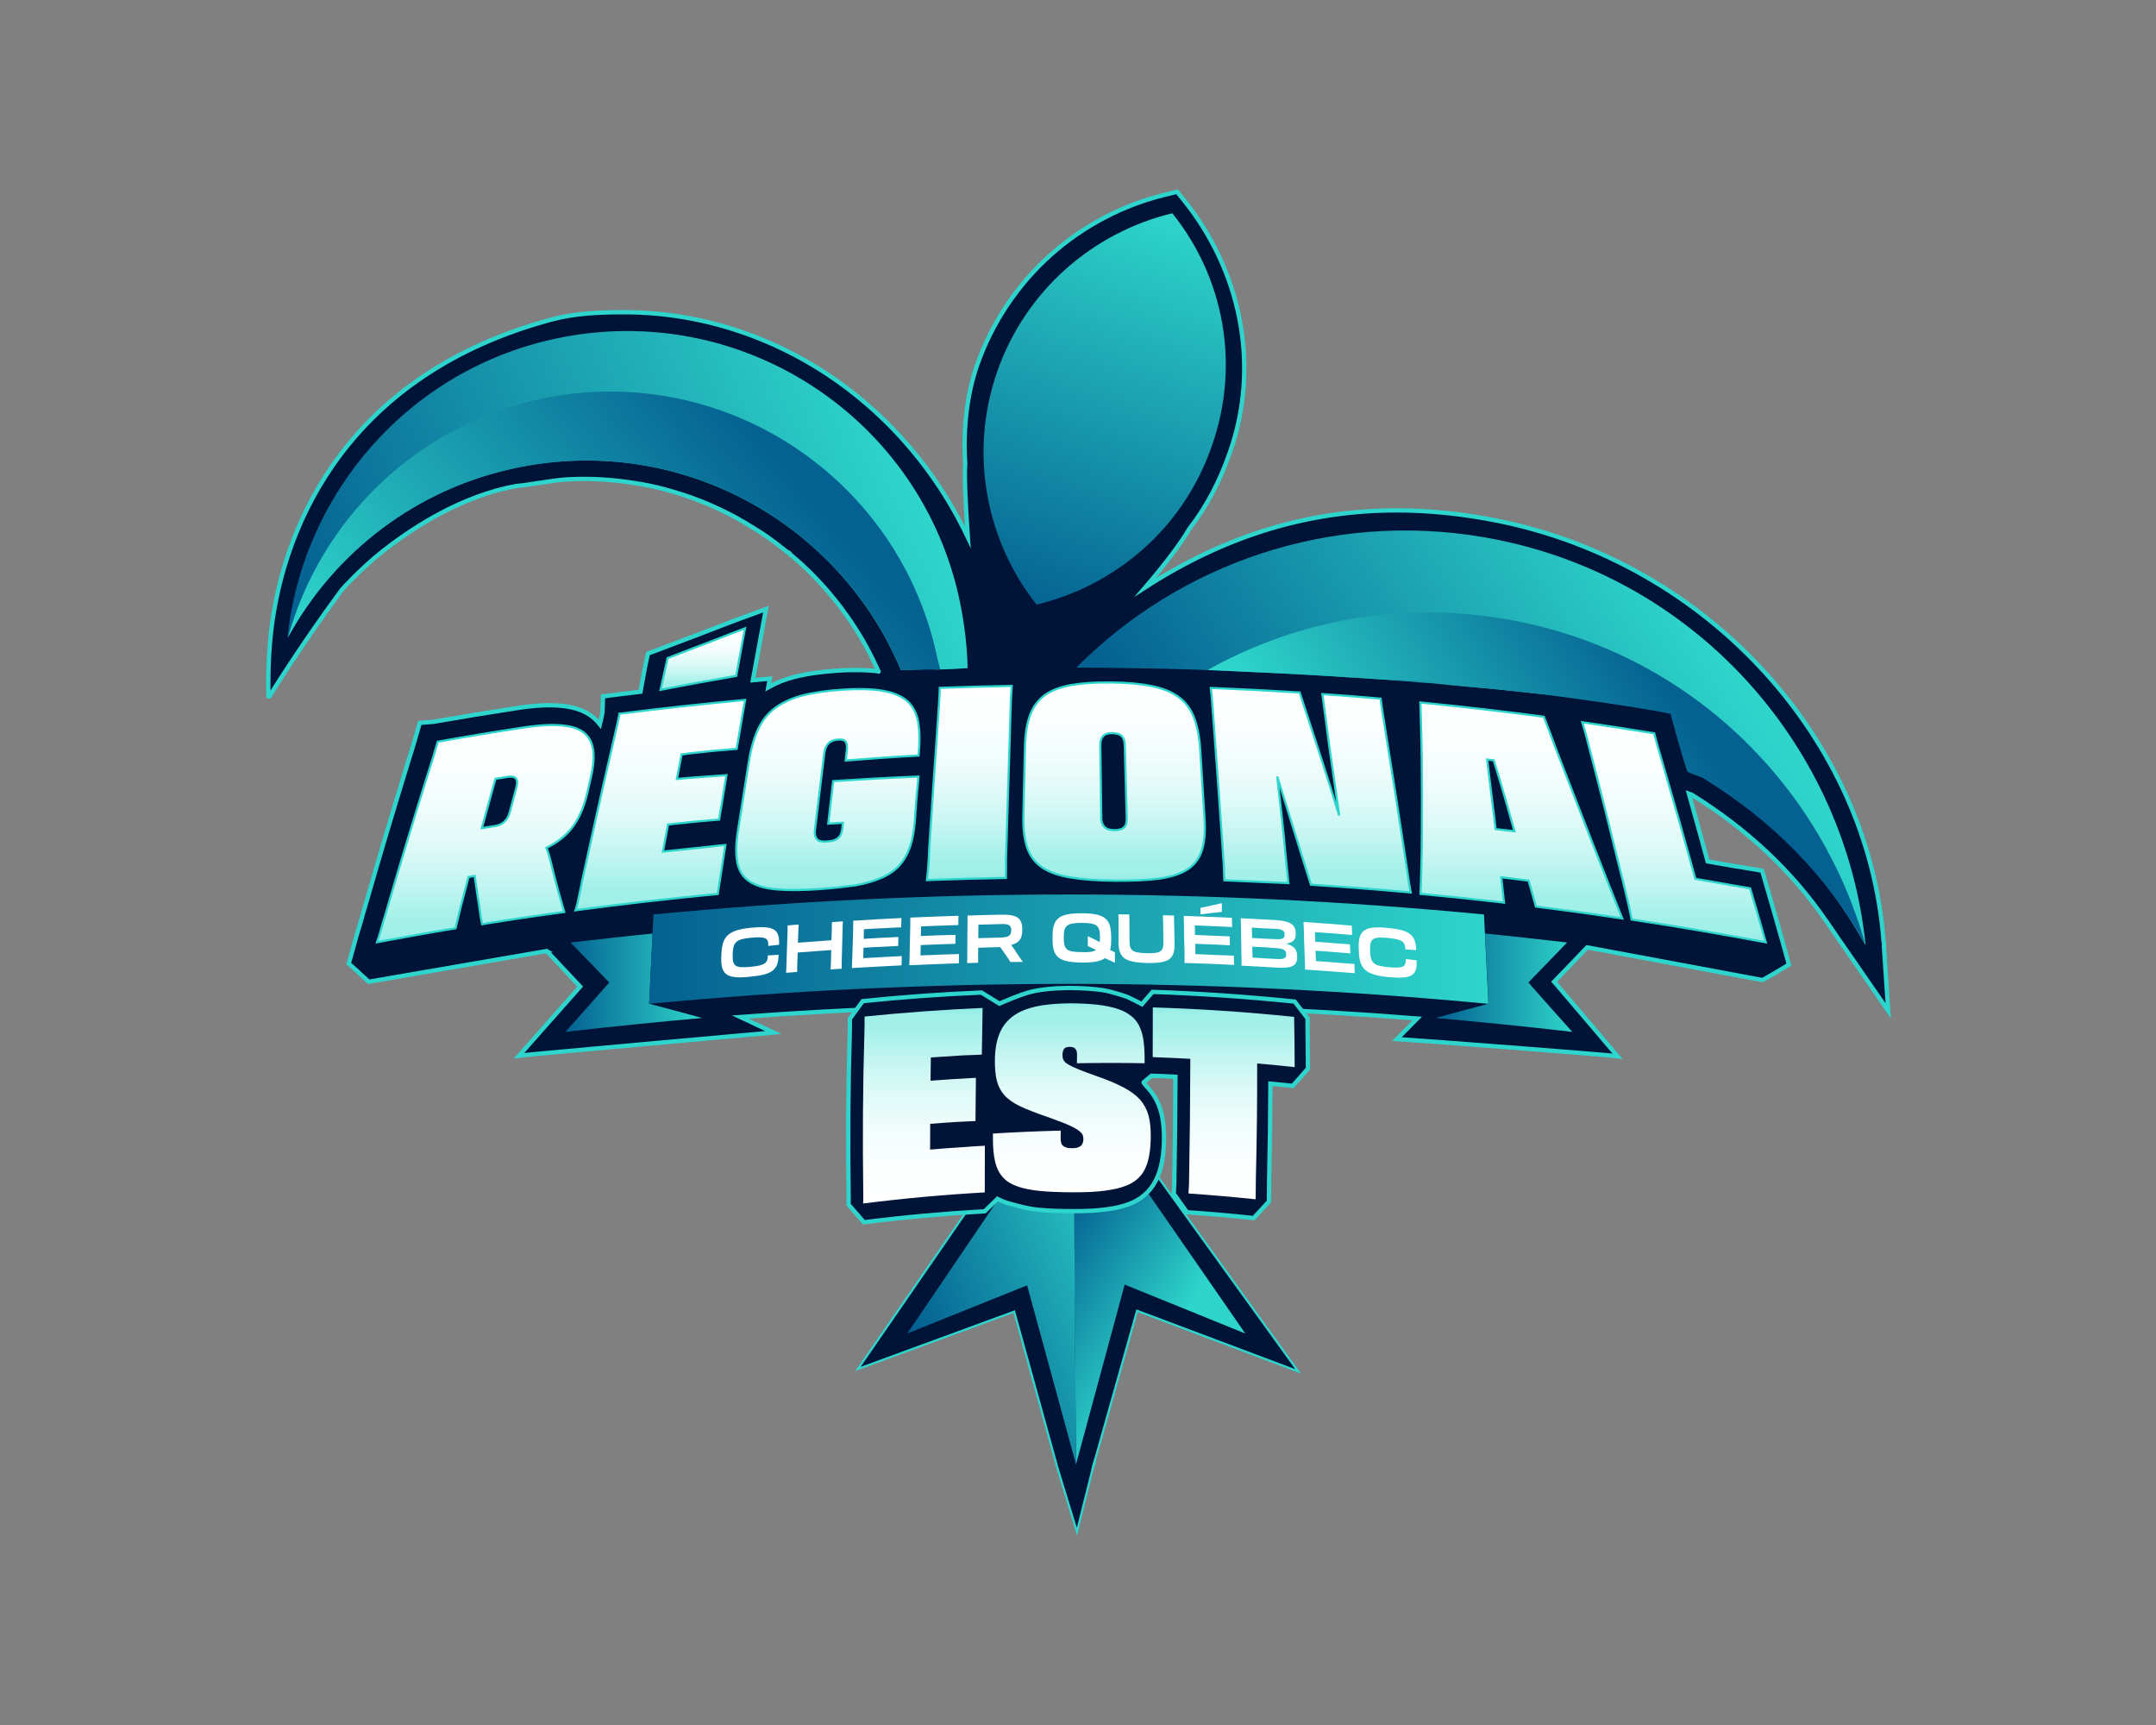 <?xml version="1.0" encoding="utf-8"?>
<!-- Generator: Adobe Illustrator 28.2.0, SVG Export Plug-In . SVG Version: 6.00 Build 0)  -->
<svg version="1.1" id="Layer_1" xmlns="http://www.w3.org/2000/svg" xmlns:xlink="http://www.w3.org/1999/xlink" x="0px" y="0px"
	 viewBox="0 0 2000 1600" style="enable-background:new 0 0 2000 1600;" xml:space="preserve">
<rect x="0" y="0" width="2000" height="1600" fill="#808080" stroke="none"/>
<style type="text/css">
	.st0{fill:#001438;stroke:#2ED5CD;stroke-width:2;stroke-miterlimit:10;}
	.st1{fill:#001438;stroke:#2ED5CD;stroke-width:4;stroke-miterlimit:10;}
	.st2{fill:url(#SVGID_1_);}
	.st3{fill:url(#SVGID_00000178885886914690241840000007676776020207450778_);}
	.st4{fill:url(#SVGID_00000037689414203321496110000005520846579240829093_);}
	.st5{fill:url(#SVGID_00000094617903758451328390000016296462238643803066_);}
	.st6{fill:url(#SVGID_00000115503985243348470030000013884008463873623441_);}
	.st7{fill:url(#SVGID_00000023250517270693702300000006675570939739218315_);}
	.st8{fill:url(#SVGID_00000161611257507614009140000006235518810391094963_);}
	.st9{fill:url(#SVGID_00000072994289555921839730000011647079447524870796_);}
	.st10{fill:url(#SVGID_00000124162987288501722450000008960621781231098534_);}
	.st11{fill:url(#SVGID_00000107577582352930070970000002582658458071868561_);}
	.st12{fill:#FFFFFF;}
	.st13{fill:url(#SVGID_00000049908609080514563860000015240398514147380135_);stroke:#2ED5CD;stroke-width:2;stroke-miterlimit:10;}
	.st14{fill:url(#SVGID_00000025426980338548546090000012744422490837701797_);stroke:#2ED5CD;stroke-width:2;stroke-miterlimit:10;}
	.st15{fill:url(#SVGID_00000129205666731315253740000001492608379501459113_);stroke:#2ED5CD;stroke-width:2;stroke-miterlimit:10;}
	.st16{fill:url(#SVGID_00000079473389819335869750000016914416525069917353_);stroke:#2ED5CD;stroke-width:2;stroke-miterlimit:10;}
	.st17{fill:url(#SVGID_00000033369264345504493110000001263502737055987358_);stroke:#2ED5CD;stroke-width:2;stroke-miterlimit:10;}
	.st18{fill:url(#SVGID_00000088132272659158202680000016916263754163942318_);stroke:#2ED5CD;stroke-width:2;stroke-miterlimit:10;}
	.st19{fill:url(#SVGID_00000168098156692456442100000015125615136071241636_);stroke:#2ED5CD;stroke-width:2;stroke-miterlimit:10;}
	.st20{fill:url(#SVGID_00000150797712539475521140000012214059457603321508_);stroke:#2ED5CD;stroke-width:2;stroke-miterlimit:10;}
	.st21{fill:url(#SVGID_00000054952391536415288980000000522916828040082580_);stroke:#2ED5CD;stroke-width:2;stroke-miterlimit:10;}
	.st22{fill:url(#SVGID_00000094596592714634789740000018051249665793529995_);}
	.st23{fill:url(#SVGID_00000064340779706853556950000003583868767284156804_);}
	.st24{fill:url(#SVGID_00000176031548605627130230000009579886410974138511_);}
</style>
<g>
	<g>
		<g>
			<g>
				<g>
					<g>
						<g>
							<g>
								<g>
									<path class="st0" d="M687.2,482.2c-1.1-0.6-2.3-1.3-3.4-1.9c0,0-0.1,0-0.1-0.1c0,0,0.1,0,0.1,0.1c0.8,0.4,1.6,0.9,2.3,1.3
										c0.2,0.1,0.4,0.2,0.5,0.3C686.9,482,687,482.1,687.2,482.2z"/>
									<path class="st0" d="M691.5,484.6c-0.9-0.5-1.7-1-2.6-1.5c0.7,0.4,1.4,0.8,2.1,1.2C691.2,484.5,691.3,484.5,691.5,484.6z"
										/>
									<path class="st0" d="M803.3,598.6c-26-46.9-64.1-85.5-109.3-112.5c0.6,0.3,1.2,0.7,1.8,1.1c1.2,0.7,2.3,1.4,3.5,2.1
										c0.7,0.4,1.5,0.9,2.2,1.4c1,0.6,1.9,1.2,2.9,1.8c0.7,0.4,1.4,0.9,2.1,1.3c0.5,0.4,1.1,0.7,1.6,1.1c0.5,0.4,1.1,0.7,1.6,1.1
										c1.1,0.7,2.2,1.5,3.2,2.2s2.1,1.5,3.2,2.3c0.7,0.5,1.5,1,2.2,1.6c0.8,0.6,1.7,1.2,2.5,1.9c0.8,0.6,1.6,1.2,2.3,1.8
										c1.1,0.8,2.2,1.7,3.3,2.6c0.1,0.1,0.3,0.2,0.4,0.3c1.1,0.8,2.1,1.7,3.2,2.5l0.1,0.1c1.1,0.9,2.3,1.9,3.4,2.8
										c0.1,0,0.1,0.1,0.2,0.1c1,0.9,2,1.7,3.1,2.6c0.1,0.1,0.2,0.1,0.2,0.2c0.7,0.6,1.3,1.1,2,1.7c0.7,0.6,1.5,1.3,2.2,1.9
										c0.7,0.6,1.3,1.2,2,1.8s1.3,1.2,1.9,1.8c0.7,0.6,1.3,1.2,1.9,1.8c0.6,0.6,1.3,1.2,1.9,1.8c0.6,0.6,1.2,1.1,1.8,1.7
										c1.1,1.1,2.2,2.1,3.2,3.2l0,0l0,0c0.9,0.9,1.8,1.8,2.7,2.8l0.2,0.2c1.3,1.4,2.7,2.8,4,4.2c0.9,0.9,1.7,1.8,2.5,2.8
										c1,1.1,2,2.3,3.1,3.4c1,1.2,2,2.3,3,3.5c0.8,0.9,1.5,1.8,2.2,2.7c0.5,0.6,1,1.2,1.4,1.7c0.7,0.9,1.5,1.8,2.2,2.7
										c0.3,0.4,0.6,0.7,0.9,1.1c0.3,0.4,0.6,0.7,0.9,1.1c1.5,2,3.1,4,4.6,6c0,0,0,0,0,0.1c0.1,0.1,0.2,0.3,0.3,0.4
										c0.5,0.6,1,1.3,1.4,2c0.7,1,1.4,1.9,2.1,2.8c0.4,0.6,0.8,1.1,1.2,1.7c1.9,2.6,3.7,5.3,5.4,8c0.4,0.7,0.9,1.3,1.3,2
										c0.5,0.8,1.1,1.7,1.6,2.5c0.8,1.3,1.6,2.6,2.5,4c0.5,0.8,1,1.7,1.5,2.5c0.4,0.6,0.8,1.3,1.1,1.9c0.8,1.3,1.5,2.7,2.3,4
										c0.2,0.3,0.3,0.6,0.5,0.9C803,598,803.2,598.3,803.3,598.6z"/>
									<path class="st0" d="M804.8,601.3C804.8,601.3,804.8,601.2,804.8,601.3c-0.6-1-1.1-1.8-1.5-2.7c0,0.1,0.1,0.2,0.1,0.2
										c0.4,0.8,0.9,1.6,1.3,2.4C804.8,601.3,804.8,601.3,804.8,601.3z"/>
									<path class="st0" d="M815.1,622.3L815.1,622.3c-0.2-0.6-0.5-1.1-0.8-1.7C814.6,621.2,814.8,621.7,815.1,622.3z"/>
									<path class="st0" d="M816.2,622.5v2.4c-0.2-0.4-0.3-0.8-0.5-1.2c-0.2-0.5-0.4-0.9-0.6-1.4
										C815.5,622.4,815.8,622.4,816.2,622.5z"/>
									<path class="st0" d="M821.9,638.6L821.9,638.6L821.9,638.6z"/>
								</g>
							</g>
							<g>
								<path class="st0" d="M686.1,481.6c-0.8-0.4-1.5-0.9-2.3-1.3l0,0C684.6,480.8,685.4,481.2,686.1,481.6z"/>
								<path class="st0" d="M792,579.8c-1.8-2.7-3.6-5.4-5.4-8C788.5,574.5,790.3,577.1,792,579.8z"/>
								<path class="st0" d="M804.8,601.2L804.8,601.2c-0.4-0.8-0.9-1.6-1.3-2.4C803.9,599.6,804.3,600.4,804.8,601.2z"/>
								<path class="st0" d="M592.9,448.6c-2.6-0.4-5.2-0.9-7.7-1.2C587.7,447.7,590.3,448.1,592.9,448.6z"/>
								<path class="st0" d="M608.3,451.7c-5.1-1.2-10.2-2.2-15.4-3.1C598.1,449.5,603.2,450.5,608.3,451.7z"/>
								<path class="st0" d="M816.2,622.5v2.4c-0.2-0.4-0.3-0.8-0.5-1.2c-0.2-0.5-0.4-0.9-0.6-1.4
									C815.5,622.4,815.8,622.4,816.2,622.5z"/>
							</g>
							<g>
								<path class="st0" d="M575.2,446c-2.2-0.2-4.4-0.5-6.6-0.7C570.8,445.5,573,445.8,575.2,446z"/>
								<path class="st0" d="M249,583.6"/>
								<path class="st0" d="M478.6,450.7c-46.3,9.9-88.8,30.5-124.7,59.5C384.5,483.3,427.1,456.3,478.6,450.7z"/>
							</g>
							<g>
								<path class="st1" d="M1747.6,878c0.2-1.7,0.1-3.7-0.4-5.8c-3.5-45.3-14.9-89.9-33.9-132.6c-18.9-42.2-44.6-81.4-76.5-116.4
									c-32-35.1-69.2-64.9-110.5-88.6c-42.6-24.4-88.4-41.7-136.3-51.4c-32.2-6.5-63.9-9.8-94.4-9.8
									c-81.9,0-158.8,23.4-233.1,71.3c18.1-21.1,33.4-41.3,40.7-54.1c15.9-20.5,28.3-43.8,37.8-71.3
									c13.9-39.5,16.9-82.3,8.7-123.9c-7.8-39.5-25.4-77.2-50.9-109l-6.9-8.5l-10.7,2.6c-39.3,9.5-76.1,28.8-106.4,55.8
									c-31.1,27.8-54.8,63.3-68.5,102.7c-9.2,26.6-13,58.1-10.9,91v0.4c-1,10.3,0.4,38.2,2.4,67.9c-8.7-18.2-18.7-35.7-30.1-52.3
									c-21.9-31.8-48.2-59.8-78.3-83.1c-30.1-23.4-63.3-41.5-98.6-54c-36.2-12.8-73.9-19.3-112-19.3c-22.4,0-45.3,0.9-67.2,6.8
									c-187.9,50.5-247.9,188.5-259.9,287.4c-3.9,32.4-2.6,63.9-2.6,63.5c0,0,26.7-44.3,68.1-100.4c0.7-1,19.2-21,37.6-35.4
									c32-25.2,75.8-51.8,123.9-60.7c0.3-0.1,0.7-0.1,1-0.1c7.3-0.7,14.4-1.8,21.2-2.9c9.2-1.4,17.8-2.8,26.2-3.2
									c4.9-0.3,9.9-0.4,14.9-0.4c5.6,0,11.2,0.2,16.8,0.5c0.3,0,0.7,0,1,0.1c1.9,0.1,3.8,0.2,5.6,0.4c1.1,0.1,2.2,0.2,3.3,0.3
									c2.2,0.2,4.4,0.4,6.6,0.7c1.1,0.1,2.2,0.3,3.3,0.4c2.2,0.3,4.4,0.6,6.5,0.9c0,0,0,0,0.1,0c2.6,0.4,5.2,0.8,7.7,1.2
									c0,0,0,0,0.1,0c5.2,0.9,10.3,1.9,15.4,3.1c0.9,0.2,1.7,0.4,2.6,0.6c1.7,0.4,3.4,0.8,5,1.3l0,0c3.4,0.9,6.7,1.8,10,2.8
									c0.8,0.2,1.7,0.5,2.5,0.8c1.6,0.5,3.3,1,4.9,1.5c4.3,1.4,8.5,2.9,12.7,4.5c1.5,0.6,3,1.1,4.5,1.7c0.8,0.3,1.6,0.6,2.4,1
									c1.6,0.6,3.2,1.3,4.8,2l0,0c2.1,0.9,4.2,1.8,6.3,2.8c2,0.9,4,1.8,5.9,2.8c1,0.5,1.9,0.9,2.9,1.4c1.9,0.9,3.8,1.9,5.7,2.9
									l0,0c0.9,0.5,1.7,0.9,2.6,1.4l2.5,1.3c0,0,0.1,0,0.1,0.1c0.8,0.4,1.6,0.9,2.3,1.3c0.2,0.1,0.4,0.2,0.5,0.3
									c0.2,0.1,0.4,0.2,0.5,0.3c0.5,0.3,1.1,0.6,1.6,0.9c0.7,0.4,1.4,0.8,2.1,1.2c0.2,0.1,0.3,0.2,0.5,0.3c0.3,0.2,0.6,0.4,1,0.6
									c0.3,0.2,0.7,0.4,1,0.6c0.1,0.1,0.2,0.1,0.3,0.2c0,0,0.1,0.1,0.2,0.1l0.1,0.1c0.6,0.3,1.2,0.7,1.8,1.1
									c1.2,0.7,2.3,1.4,3.5,2.1c0.7,0.4,1.5,0.9,2.2,1.4c1,0.6,1.9,1.2,2.9,1.8c0.7,0.4,1.4,0.9,2.1,1.3c0.5,0.4,1.1,0.7,1.6,1.1
									c0.5,0.4,1.1,0.7,1.6,1.1c1.1,0.7,2.2,1.5,3.2,2.2s2.1,1.5,3.2,2.3c0.7,0.5,1.5,1,2.2,1.6c0.8,0.6,1.7,1.2,2.5,1.9
									c0.8,0.6,1.6,1.2,2.3,1.8c1.1,0.8,2.2,1.7,3.3,2.6c0.1,0.1,0.3,0.2,0.4,0.3c1.1,0.8,2.1,1.7,3.2,2.5
									c0.1,0.1,0.2,0.2,0.4,0.5c1.4,0.1,2.6,1,2.9,2.3c0.2,0,0.3,0.1,0.4,0.2c1,0.9,2,1.7,3.1,2.6c0.1,0.1,0.2,0.1,0.2,0.2
									c0.7,0.6,1.3,1.1,2,1.7c0.7,0.6,1.5,1.3,2.2,1.9c0.7,0.6,1.3,1.2,2,1.8s1.3,1.2,1.9,1.8c0.7,0.6,1.3,1.2,1.9,1.8
									c0.6,0.6,1.3,1.2,1.9,1.8c0.6,0.6,1.2,1.1,1.8,1.7c1.1,1.1,2.2,2.1,3.2,3.2l0,0l0,0c0.9,0.9,1.8,1.8,2.7,2.8l0.2,0.2
									c1.3,1.4,2.7,2.8,4,4.2c0.9,0.9,1.7,1.8,2.5,2.8c1,1.1,2,2.3,3.1,3.4c1,1.2,2,2.3,3,3.5c0.8,0.9,1.5,1.8,2.2,2.7
									c0.5,0.6,1,1.2,1.4,1.7c0.7,0.9,1.5,1.8,2.2,2.7c0.3,0.4,0.6,0.7,0.9,1.1c0.3,0.4,0.6,0.7,0.9,1.1c1.5,2,3.1,4,4.6,6
									c0,0,0,0,0,0.1c0.1,0.1,0.2,0.3,0.3,0.4c0.5,0.6,1,1.3,1.4,2c0.7,1,1.4,1.9,2.1,2.8c0.4,0.6,0.8,1.1,1.2,1.7
									c1.9,2.6,3.7,5.3,5.4,8c0.4,0.7,0.9,1.3,1.3,2c0.5,0.8,1.1,1.7,1.6,2.5c0.8,1.3,1.6,2.6,2.5,4c0.5,0.8,1,1.7,1.5,2.5
									c0.4,0.6,0.8,1.3,1.1,1.9c0.8,1.3,1.5,2.7,2.3,4c0.2,0.3,0.3,0.6,0.5,0.9c0.2,0.3,0.3,0.6,0.5,0.9c0,0.1,0.1,0.2,0.1,0.2
									c0.4,0.8,0.9,1.6,1.3,2.4c0,0,0,0.1,0.1,0.1c0.5,0.8,0.9,1.7,1.3,2.5c0.9,1.8,1.8,3.5,2.7,5.3c1,1.9,1.9,3.9,2.8,5.8
									c0.5,1.1,1,2.1,1.5,3.2c0.4,0.8,0.7,1.6,1.1,2.4c0.3,0.6,0.5,1.1,0.8,1.7c0.4,0,0.2,0.5,0,0l0,0c-7-0.9-15-1.3-23.8-1.2
									c-4.3,0-8.8,0.2-13.5,0.5c-15.5,1-29.1,2.9-40.4,5.8c-9.1,2.3-17.3,5.6-24.5,9.7c0.5-2.7,0.9-5.3,1.4-8
									c-5.2,0.5-10.5,0.9-15.7,1.4c1.9-10.3,3.8-20.6,5.6-30.6c2.2-11.8,4.3-23.5,6.5-35.3c-9.5,3.5-18.9,6.9-28.4,10.4
									c-4.1,1.5-8.7,3.3-13.6,5.2c-4.9,1.9-9.9,3.8-15.1,5.8c-1.1,0.4-2.2,0.9-3.3,1.3c-4.2,1.6-8.1,3.1-12.1,4.6h-0.1
									c-3.8,1.4-7.5,2.8-11.1,4.2c-1.3,0.5-2.6,1-3.9,1.5c-0.5,0.1-0.9,0.3-1.4,0.5c-4.1,1.6-7.9,3.1-11.2,4.3
									c-3.1,1.2-6.1,2.3-9.2,3.4c-0.7,3.1-1.4,6.3-2.1,9.4c-0.8,3.5-2.4,12.5-4.8,26c-6.3,0.8-12.8,1.5-19.6,2.4
									c-5,0.6-10.1,1.3-15.2,1.9c-0.2,4.8-0.3,9.7-0.5,14.6c-0.6,3.5-1.4,7.2-2.4,11.3c-5.1-6.6-13.4-13-26.9-15.8
									c-7-1.5-15.4-2.1-24.8-1.8c-7.5,0.3-15.8,1.1-24.7,2.5c-28,4.3-53.5,8.5-77.9,12.8c-0.1,0-12.8,1-12.8,1
									c-1.2,4.1-2.3,8.1-3.5,12.2c-1.5,5.1-2.8,9.5-4.2,14.1c-0.7,2-1.3,4-1.9,6c-1.1,3.6-2.3,7.3-3.5,11.4
									c-12.7,41.4-24.8,81.9-35.8,120.4c-0.1,0.3-0.2,0.6-0.3,0.9c-1.1,4-2.2,7.8-3.3,11.2c0,0.1-0.1,0.3-0.1,0.4
									c0,0.1-0.1,0.3-0.1,0.4c-0.5,2.1-1.1,4.1-1.7,6.1c-0.5,1.7-1,3.3-1.4,4.9c-0.9,3.2-2,6.2-2.8,9.1c-7,25.9-4.7,16.6-7.3,26.1
									c19,16.9-0.8-0.5,18.6,16.9l165.2-28.5c0,0-0.8-0.5,30.9,33c-4.1,4.7-47,53-56.7,64.1c14.3-1.7,214.3-19.6,235.9-21.5
									c-10.3-4.8-20.5-9.6-30.7-14.4c101.6-7.5,203.7-11.3,304.7-11.3c107.2,0,215.6,4.2,323.3,12.7c-6.3,6.4-12.6,12.7-18.9,19.1
									c12.9,0.9,25.8,1.8,38.7,2.7c1.8,0.1,151.7,11.4,166,13.2c0,0-51.5-60.7-58.8-69.1c8.4-8.5,30.6-31.9,30.6-31.9l162.5,30.3
									c0,0,1.1,0,24.7-14.3c-2.4-8.6-4.8-17.2-7.2-25.8c-4.7-16.9-9.7-33.9-14.5-50.4c-1.1-3.6-2.1-7.3-3.2-10.9
									c-3.8-0.6-7.5-1.3-11.3-1.9c-1.3-0.2-2.5-0.4-3.7-0.6c-2.5-0.5-4.8-0.9-7.1-1.2c-1.8-0.2-3.5-0.5-5.1-0.8
									c-0.8-0.2-1.5-0.3-2.2-0.4c-2.6-0.5-5-0.9-7.3-1.3h-0.1c-2.3-0.4-4.6-0.8-7-1.2c-2.2-0.4-4.5-0.8-6.7-1.2
									c-5.4-19.9-11.2-40.7-17.4-62.9c0.9,0.3,1.8,0.7,2.6,1c51.2,31.7,93,71,124.4,116.7l0.2,0.2c6,8.9,18.5,26.9,21.7,31.5
									c0.5,0.8,1,1.6,1.6,2.3l34.4,49.8L1747.6,878z"/>
								<path class="st0" d="M821.9,638.6"/>
							</g>
						</g>
					</g>
					<g>
						<g>
							<polygon class="st0" points="1204.2,1272 1054.8,1215.8 1015.3,1355.9 1014,1360.5 1013.7,1361.9 999,1420.7 980.8,1361.1 
								940.8,1216.6 795.8,1269.8 924.8,1082.7 1066.6,1081.1 							"/>
						</g>
						<g>
							<polygon class="st0" points="1015.5,1356.5 1013.8,1361.9 1013.7,1361.9 1014,1360.5 1015.3,1355.9 							"/>
						</g>
					</g>
				</g>
				<g>
					<g>
						<g>
							<g>
								<path class="st0" d="M815.1,622.3"/>
								<path class="st0" d="M820.8,629.2"/>
							</g>
						</g>
					</g>
				</g>
			</g>
		</g>
		<g>
			<g>
				<g>
					<g>
						<g>
							
								<linearGradient id="SVGID_1_" gradientUnits="userSpaceOnUse" x1="312.044" y1="-1545.98" x2="829.706" y2="-1772.627" gradientTransform="matrix(1 0 0 1 0 2182)">
								<stop  offset="0" style="stop-color:#046191"/>
								<stop  offset="1" style="stop-color:#2ED5CB"/>
							</linearGradient>
							<path class="st2" d="M867.3,620.5l-22,0.7c-3.2,0.1-6.4,0.2-9.6,0.4c-57.1-136.9-204.6-218.9-355.5-187.9
								c-94.2,19.2-170.2,79-213.1,157.4c0,0,0,0-0.3,0.3l0,0l0,0l-0.1,0.1c13.8-133.8,112.5-249.2,250.6-277.8
								c171.2-35.5,338.4,74.5,373.4,245.6c4,20.2,6.6,40.7,6.9,60.4c-10.8,0.8-15.6,1.1-30.1,1.3"/>
						</g>
						
							<linearGradient id="SVGID_00000152959161474465433760000003006746199364480162_" gradientUnits="userSpaceOnUse" x1="733.463" y1="-1750.873" x2="393.209" y2="-1460.308" gradientTransform="matrix(1 0 0 1 0 2182)">
							<stop  offset="0" style="stop-color:#046191"/>
							<stop  offset="1" style="stop-color:#2ED5CB"/>
						</linearGradient>
						<path style="fill:url(#SVGID_00000152959161474465433760000003006746199364480162_);" d="M872.2,621l-26.8,0.2
							c-3.2,0.1-6.4,0.2-9.6,0.4c-57-136.9-204.6-218.9-355.5-187.9c-94.2,19.2-170.2,79-213.1,157.4
							c30.1-108.6,118.4-196.8,236.3-221.5c167.7-34.5,331.5,73.6,366.1,241.3"/>
					</g>
					<g>
						
							<linearGradient id="SVGID_00000109725839935284019000000002690937646957799838_" gradientUnits="userSpaceOnUse" x1="1185.024" y1="-1319.532" x2="1586.511" y2="-1587.617" gradientTransform="matrix(1 0 0 1 0 2182)">
							<stop  offset="0" style="stop-color:#046191"/>
							<stop  offset="1" style="stop-color:#2ED5CB"/>
						</linearGradient>
						<path style="fill:url(#SVGID_00000109725839935284019000000002690937646957799838_);" d="M1730.6,876.4
							c-0.1-0.2-0.2-0.3-0.5-0.3c-35.4-64-87-118.9-150.5-158c-1.5-0.9-2.9-1.8-4.4-2.6c0.7-11.7,1.4-23.5,2.3-35.1l1.4-18.1
							l-18-2.4c-21-2.9-42-5.6-62.6-8.2l-24.7-3.1v0.1c-16.4-2-33.7-3.9-51.1-5.7l0,0l-6.6-0.7c-0.2,0-0.3,0-0.5-0.1l-37-3.8
							c0,0,0,0.1,0.1,0.1c-8.9-0.8-18-1.7-26.9-2.5l-0.6-0.1l0,0l-6.5-0.6l-19.4-1.8v0.1c-15.1-1.3-30.4-2.4-45.5-3.5l-10.3-0.7l0,0
							l-1.2-0.1l-13.5-0.9v0.1c-29.4-2-60.3-3.7-94.6-5.2l-13.1-0.6l0,0l-1.5-0.1l-4.7-0.2l0,0l-11.4-0.5c-3.4-0.1-6.6-0.3-9.5-0.4
							c-12.2-0.5-20.8-0.7-35.4-1.1l-2.5-0.1l0,0l-6.2-0.1l-12.1-0.3v0.1c-21.5-0.5-43.4-0.7-65-0.8h-0.1c3.1-3.2,6.2-6.2,9.4-9.2
							c98.3-93,238.8-138.2,381.4-109.3C1577.2,538.7,1711.9,695,1730.6,876.4z"/>
					</g>
					
						<linearGradient id="SVGID_00000151523527384495163050000006483508143968022167_" gradientUnits="userSpaceOnUse" x1="1563.922" y1="-1523.254" x2="1286.767" y2="-1343.431" gradientTransform="matrix(1 0 0 1 0 2182)">
						<stop  offset="0" style="stop-color:#046191"/>
						<stop  offset="1" style="stop-color:#2ED5CB"/>
					</linearGradient>
					<path style="fill:url(#SVGID_00000151523527384495163050000006483508143968022167_);" d="M1730.3,876.1
						c-35.4-64-87.2-115.5-150.7-154.6c-5.9-2.4-12.7-4.7-14.2-5.5c-4.4-11.9-15.8-53.8-15.8-53.8c-20.6-5.1-109.4-17.4-126.8-19.2
						l0,0c0,0-6.9-0.7-7.1-0.8l-37-3.8c0,0,0,0.1,0.1,0.1c-8.9-0.8-18-1.7-26.9-2.5l-0.6-0.1l0,0l-6.5-0.6l-20.2-4
						c0,0-29.6-0.1-44.7-1.2l-10.3-0.7l-14.7-1v0.1c-29.4-2-60.3-3.7-94.6-5.2l-13.1-0.6l0,0l-1.5-0.1l-4.7-0.2l0,0l-11.4-0.5
						c-3.4-0.1-6.6-0.3-9.5-0.4c3.4-2,7-3.8,10.5-5.7c82.7-43.2,180.2-59.2,278.6-39.2C1568.9,608.8,1689.2,728.6,1730.3,876.1z"/>
					
						<linearGradient id="SVGID_00000078044520002743584940000002588405538381409454_" gradientUnits="userSpaceOnUse" x1="344.061" y1="-218.907" x2="352.565" y2="-612.79" gradientTransform="matrix(0.945 0.327 -0.327 0.945 557.221 664.509)">
						<stop  offset="0" style="stop-color:#046191"/>
						<stop  offset="1" style="stop-color:#2ED5CB"/>
					</linearGradient>
					<path style="fill:url(#SVGID_00000078044520002743584940000002588405538381409454_);" d="M1124.2,413.5
						c-26.3,76.4-89.2,129.6-162.6,147.3c-46.5-58.6-63-139.9-36.7-215.7s89.2-129.6,162.6-147.3
						C1134.6,256.4,1151.1,337,1124.2,413.5z"/>
				</g>
				<g>
					
						<linearGradient id="SVGID_00000046305279599160025730000014337441602189669001_" gradientUnits="userSpaceOnUse" x1="952.971" y1="-1001.176" x2="1075.463" y2="-924.441" gradientTransform="matrix(1 0 0 1 0 2182)">
						<stop  offset="0" style="stop-color:#046191"/>
						<stop  offset="1" style="stop-color:#2ED5CB"/>
					</linearGradient>
					<path style="fill:url(#SVGID_00000046305279599160025730000014337441602189669001_);" d="M1155.2,1236.9l-111.9-45.4
						l-45.2,166.9l-2-259.8c19.2-0.1,44.2-0.5,63-0.5L1155.2,1236.9z"/>
					
						<linearGradient id="SVGID_00000108998754843846853110000003713874916875610252_" gradientUnits="userSpaceOnUse" x1="866.49" y1="-909.644" x2="1079.325" y2="-1002.121" gradientTransform="matrix(1 0 0 1 0 2182)">
						<stop  offset="0" style="stop-color:#046191"/>
						<stop  offset="1" style="stop-color:#2ED5CB"/>
					</linearGradient>
					<path style="fill:url(#SVGID_00000108998754843846853110000003713874916875610252_);" d="M996.3,1098.8l1.9,259.6l-45.4-166.2
						l-111.1,44.6l93.1-137.3C953.4,1099.5,977.8,1099.1,996.3,1098.8z"/>
				</g>
				<g>
					<g>
						<g>
							
								<linearGradient id="SVGID_00000019647470157176768410000013444930580832595355_" gradientUnits="userSpaceOnUse" x1="1331.8" y1="-1270.548" x2="1458.5" y2="-1270.548" gradientTransform="matrix(1 0 0 1 0 2182)">
								<stop  offset="0" style="stop-color:#046191"/>
								<stop  offset="1" style="stop-color:#2ED5CB"/>
							</linearGradient>
							<path style="fill:url(#SVGID_00000019647470157176768410000013444930580832595355_);" d="M1458.5,957.1
								c-42.3-4.9-84.5-9.1-126.7-12.9c19.6-5.4,29.4-8,49-13.2c-1.1-21.7-2.1-43.3-3.2-65.1c25.3,2.5,50.7,5.4,76.1,8.3
								c-14.4,14.8-21.5,22.2-35.9,37.1C1431.2,926.6,1444.8,941.8,1458.5,957.1z"/>
							
								<linearGradient id="SVGID_00000067917640568125261290000006828235890169243835_" gradientUnits="userSpaceOnUse" x1="524.5" y1="-1270.548" x2="651.2" y2="-1270.548" gradientTransform="matrix(1 0 0 1 0 2182)">
								<stop  offset="0" style="stop-color:#046191"/>
								<stop  offset="1" style="stop-color:#2ED5CB"/>
							</linearGradient>
							<path style="fill:url(#SVGID_00000067917640568125261290000006828235890169243835_);" d="M524.5,957.1
								c42.3-4.9,84.5-9.1,126.7-12.9c-19.6-5.4-29.4-8-49-13.2c1.1-21.7,2.1-43.3,3.2-65.1c-25.3,2.5-50.7,5.4-76.1,8.3
								c14.4,14.8,21.5,22.2,35.9,37.1C551.8,926.6,538.1,941.8,524.5,957.1z"/>
							
								<linearGradient id="SVGID_00000120538268342405597610000014564198411202321795_" gradientUnits="userSpaceOnUse" x1="602.1" y1="-1301.661" x2="1380.7" y2="-1301.661" gradientTransform="matrix(1 0 0 1 0 2182)">
								<stop  offset="0" style="stop-color:#046191"/>
								<stop  offset="1" style="stop-color:#2ED5CB"/>
							</linearGradient>
							<path style="fill:url(#SVGID_00000120538268342405597610000014564198411202321795_);" d="M1380.7,931.1
								c-260.3-24.7-518.3-24.7-778.6,0c1.4-27.6,2.7-55.2,4.1-82.9c257.6-24.7,512.8-24.7,770.4,0
								C1378,875.8,1379.4,903.4,1380.7,931.1z"/>
						</g>
						<g>
							<path class="st12" d="M669.1,887c0-0.9,0-1.1,0.1-2c0.7-16.7,6.3-22.4,27.7-24.5c21.5-2,26.4,1.6,25.8,15.8
								c-4,0.4-6,0.7-10,1.1c0.2-6.8-1.5-9-16.1-7.6c-14.3,1.3-16.5,4.4-16.9,14.8c0,0.3,0,0.4,0,0.5c-0.4,10.8,1.8,13,16,11.7
								c14.6-1.3,16.4-3.8,16.6-10.6c4-0.3,6-0.4,10-0.6c-0.4,13.9-5.4,18.5-27.2,20.4C673.5,908.3,668.4,903.6,669.1,887z"/>
							<path class="st12" d="M729.6,892.4c0.4-10.5,0.5-15.8,0.9-26.2c0.1-3,0.2-5.1,0.1-7.8c4.2-0.4,6.1-0.6,10.3-0.8
								c-0.2,2.6-0.3,4.5-0.4,7.8c-0.1,3.6-0.2,5.4-0.3,9c12.5-1,18.7-1.4,31.1-2.3c0.1-3.6,0.2-5.4,0.3-9c0.1-3,0.1-5.1,0.1-7.8
								c4.1-0.3,6.1-0.4,10.2-0.7c-0.2,2.6-0.2,4.5-0.3,7.8c-0.3,10.5-0.4,15.8-0.7,26.2c-0.1,4.8-0.2,6.9-0.1,9.9
								c-4.2,0.3-6.1,0.4-10.3,0.7c0.2-2.9,0.3-5.5,0.4-9.9c0.1-3.3,0.1-4.9,0.2-8.1c-12.5,1-18.7,1.3-31.1,2.3
								c-0.1,3.3-0.2,4.9-0.3,8.1c-0.2,4.8-0.2,6.9-0.2,9.9c-4.2,0.3-6.1,0.6-10.3,0.8C729.4,899.6,729.5,896.9,729.6,892.4z"/>
							<path class="st12" d="M791.4,861.8c0.1-3,0.1-5.1,0.1-7.8c17.9-1.1,26.9-1.6,44.7-2.5c-0.1,3.5-0.1,5.1-0.2,8.6
								c-9.1,0.4-20.6,1-28.4,1.4c-2.6,0.1-3.8,0.3-6.2,0.4c-0.1,3.5-0.1,5.3-0.2,8.9c12.8-0.8,19.3-1.1,32.2-1.7
								c-0.1,3.3-0.1,5-0.2,8.3c-12,0.6-15.9,0.8-22.5,1.1c-3.9,0.3-5.9,0.4-9.7,0.6c-0.1,3.9-0.1,5.9-0.2,9.6
								c3.2-0.1,4.7-0.3,7.8-0.4c8.2-0.6,21-1.1,27.9-1.5c-0.1,3.5-0.1,5.1-0.2,8.6c-18.4,1-27.7,1.4-46.1,2.5
								c0.2-2.8,0.3-5.5,0.4-9.9C791,877.5,791.2,872.3,791.4,861.8z"/>
							<path class="st12" d="M844.4,858.9c0.1-3,0.1-5.1,0-7.8c17.9-0.8,26.9-1.1,44.7-1.7c0,3.5-0.1,5.1-0.1,8.6
								c-9.1,0.3-20.6,0.7-28.4,1c-2.6,0.1-3.8,0.1-6.2,0.3c-0.1,3.5-0.1,5.3-0.2,8.9c12.8-0.6,19.3-0.8,32.2-1.1
								c0,3.3-0.1,5-0.1,8.3c-12,0.3-15.9,0.6-22.5,0.8c-3.9,0.1-5.9,0.3-9.7,0.4c-0.1,3.9-0.1,5.9-0.2,9.6c3.2-0.1,4.6-0.3,7.8-0.3
								c8.2-0.4,21.2-0.8,27.9-1c0,3.5-0.1,5.1-0.1,8.6c-18.4,0.6-27.7,1-46,1.8c0.2-2.8,0.2-5.5,0.3-9.9
								C844.1,874.6,844.2,869.5,844.4,858.9z"/>
							<path class="st12" d="M897.5,857c0-3,0.1-5.1,0-7.8c12.5-0.4,18.9-0.6,31.3-0.8c14.7-0.3,19.6,3.2,19.5,13.9
								c0,0.1,0,0.1,0,0.3c0,7.8-2.6,11.9-10.3,13.9c1.3,1.8,2.7,3.6,4.1,5.8c2.1,3.1,4.2,6.5,6.7,9.9c-4.6,0-7,0.1-11.6,0.1
								c-1.4-2.6-3.3-5.3-5.2-7.9c-1.6-2.4-2.5-3.5-4.1-5.9c-8.2,0.1-12.3,0.3-20.5,0.6c0,1.6,0,2.4,0,4c-0.1,4.8-0.1,6.9,0,9.9
								c-4.2,0.1-6.1,0.1-10.3,0.3c0.2-2.8,0.2-5.5,0.2-9.9C897.3,872.6,897.4,867.5,897.5,857z M907.6,857.7
								c-0.1,5-0.1,7.5-0.1,12.5c8.3-0.3,12.6-0.3,21-0.6c7.6-0.1,9.5-2.3,9.6-6.7v-0.1c0-4.3-1.9-6-9.5-5.7
								C920,857.4,915.9,857.4,907.6,857.7z"/>
							<path class="st12" d="M976.4,870.9c0-0.9,0-1.1,0-2c0-16.7,5.3-21.9,27.2-21.8c21.9,0.1,27.1,5.4,27.2,22.1c0,0.9,0,1.1,0,2
								c0,4-0.3,7.4-1,10c1.7,0.9,2.6,1.1,4.4,2c0,3.9,0,5.9,0.1,9.6c0,0,0,0-0.1,0.1c-2.3-1-3.4-1.6-5.8-2.6
								c-1.1-0.6-2.5-1.1-3.4-1.6c-4.1,3-10.9,4.2-21.4,4.1C981.5,892.5,976.3,887.4,976.4,870.9z M1016.7,881.1
								c-3.1-1.4-4.5-2.1-7.6-3.6c0-3.6,0-5.4,0-9c0,0,0,0,0.1-0.1c2.2,1,3.2,1.5,5.4,2.6c1.8,0.9,3.8,1.9,5.6,2.8
								c0.1-1.1,0.2-2.5,0.2-3.9c0-0.3,0-0.4,0-0.5c0-10.8-2.4-13.3-16.9-13.4c-14.4,0-16.7,2.8-16.7,13.3c0,0.3,0,0.4,0,0.5
								c0,10.8,2.4,13.3,16.7,13.3C1010.1,883.4,1014.2,882.9,1016.7,881.1z"/>
							<path class="st12" d="M1089.2,857.2c0,1.9,0,2.8,0.1,4.6c0,3.3,0.2,7.6,0.3,12.9c0.2,14.5-4.4,19-25.8,18.5
								c-21.3-0.6-26.1-5.2-26.2-19.7c0-5.4,0.1-9.8,0-13c0-1.9,0-2.8,0-4.6c0-3.1,0-5.8-0.2-7.8c4.1,0,6.1,0.1,10.2,0.1
								c0,2.3,0,4.8,0.1,7.8c0,6.8,0.1,10.1,0.1,17c0.1,8.6,2.5,10.8,15.8,11.1c13.4,0.3,15.7-1.6,15.6-10.4
								c-0.1-6.8-0.1-10.1-0.2-17c0-3-0.1-5.8-0.2-7.8c4.1,0.1,6.1,0.1,10.2,0.3C1089.1,851.5,1089.1,853.8,1089.2,857.2z"/>
							<path class="st12" d="M1098.3,857.3c0-3-0.1-5.1-0.2-7.8c17.9,0.7,26.9,1,44.7,1.8c0.1,3.5,0.1,5.1,0.2,8.6
								c-9.1-0.5-20.6-1-28.4-1.3c-2.6-0.1-3.8-0.1-6.2-0.3c0.1,3.5,0.1,5.3,0.1,8.9c12.8,0.6,19.3,0.8,32.2,1.3
								c0.1,3.3,0.1,5,0.2,8.3c-12-0.7-15.9-0.8-22.5-1c-3.9-0.1-5.9-0.3-9.6-0.4c0.1,3.9,0.1,5.9,0.1,9.6c3.2,0.1,4.6,0.1,7.8,0.3
								c8.2,0.3,21.2,1,27.9,1.1c0.1,3.5,0.1,5.1,0.2,8.6c-18.4-1-27.7-1.3-46-1.8c0.1-2.8,0-5.5,0-9.9
								C1098.5,873,1098.4,867.8,1098.3,857.3z M1133.4,837.7c0.1,3.3,0.1,4.9,0.1,8.1c-7.9,0.8-11.9,1.3-19.8,2.3
								c0-2.4-0.1-3.5-0.1-6C1118.4,841.2,1128.9,838.7,1133.4,837.7z"/>
							<path class="st12" d="M1151.2,859.5c-0.1-3-0.1-5.1-0.3-7.8c12.8,0.7,19.2,1,32.2,1.7c14.4,1,18.7,4.4,18.9,12.3v0.1
								c0.1,5-1.5,8.3-8.9,9.5c7.9,2.2,10,5.8,10.2,11.5c0,0.1,0,0.1,0,0.3c0.2,8.5-4.2,11.2-18.8,10.4c-13.1-0.8-19.6-1.1-32.8-1.8
								c0.1-2.8,0-5.5-0.1-9.9C1151.5,875.3,1151.4,870,1151.2,859.5z M1161.3,860.4c0.1,3.9,0.1,5.9,0.2,9.6
								c8.8,0.6,13.1,0.7,21.9,1.1c6.6,0.4,8.4-0.9,8.3-4.3v-0.1c-0.1-3.3-1.8-4.8-8.4-5.2C1174.5,861.1,1170.2,861,1161.3,860.4z
								 M1161.7,878.1c0.1,4.1,0.1,6,0.2,10.1c8.9,0.6,13.3,0.8,22.4,1.3c7,0.4,8.9-0.7,8.8-4.3v-0.1c-0.1-3.9-2.3-5.2-9.1-5.7
								C1175.1,878.7,1170.7,878.4,1161.7,878.1z"/>
							<path class="st12" d="M1209.5,863c-0.1-3-0.1-5.1-0.3-7.8c17.9,1.1,26.8,1.8,44.8,3.4c0.1,3.5,0.2,5.1,0.3,8.6
								c-9.2-0.8-20.7-1.7-28.3-2.2c-2.6-0.1-3.8-0.3-6.2-0.4c0.1,3.5,0.2,5.3,0.3,8.9c12.8,1,19.3,1.4,32.2,2.5
								c0.1,3.3,0.2,5,0.3,8.3c-12-1-15.9-1.3-22.5-1.8c-3.9-0.3-5.9-0.4-9.7-0.7c0.1,3.9,0.2,5.9,0.3,9.6c3.2,0.3,4.7,0.4,7.8,0.6
								c8.2,0.7,21.1,1.6,27.9,2.1c0.1,3.5,0.2,5.1,0.3,8.6c-18.4-1.5-27.7-2.2-46.1-3.4c0-2.8,0-5.5-0.2-9.9
								C1209.9,878.7,1209.8,873.4,1209.5,863z"/>
							<path class="st12" d="M1260.5,882.1c0-0.9,0-1.1-0.1-2c-0.6-16.7,4.6-21.5,26.1-19.5s26.7,6.4,27.2,20.7c-4-0.3-6-0.4-10-0.7
								c-0.3-6.8-2.2-9.3-16.8-10.7c-14.3-1.3-16.3,1.3-15.9,11.9c0,0.3,0,0.4,0,0.5c0.4,10.8,2.8,13.4,17,14.8
								c14.6,1.3,16.2-0.7,16-7.6c4.1,0.5,6,0.8,10.1,1.2c0.7,13.9-4,17.6-25.8,15.6C1266.6,904.3,1261,898.6,1260.5,882.1z"/>
						</g>
					</g>
				</g>
			</g>
			<g>
				<g>
					<g>
						
							<linearGradient id="SVGID_00000101097544117667523060000016571331439388759228_" gradientUnits="userSpaceOnUse" x1="450.228" y1="-226.149" x2="450.228" y2="-427.559" gradientTransform="matrix(1 0 0 1 0 1100)">
							<stop  offset="0" style="stop-color:#8BECE4"/>
							<stop  offset="2.328037e-03" style="stop-color:#8EECE5"/>
							<stop  offset="1.749174e-02" style="stop-color:#99EEE7"/>
							<stop  offset="3.880668e-02" style="stop-color:#A0F0E9"/>
							<stop  offset="9.805185e-02" style="stop-color:#A2F0E9"/>
							<stop  offset="0.267" style="stop-color:#C3F5F1"/>
							<stop  offset="0.439" style="stop-color:#DEFAF7"/>
							<stop  offset="0.616" style="stop-color:#F0FDFC"/>
							<stop  offset="0.8" style="stop-color:#FBFEFE"/>
							<stop  offset="1" style="stop-color:#FFFFFF"/>
						</linearGradient>
						
							<path style="fill:url(#SVGID_00000101097544117667523060000016571331439388759228_);stroke:#2ED5CD;stroke-width:2;stroke-miterlimit:10;" d="
							M548.5,688.8c-3-7.7-9.6-12.8-19.9-14.9c-10.2-2.1-24.6-1.9-43.1,0.9c-26.2,4-52.3,8.3-78.5,13c-0.3,0-0.6,0-0.9,0.1
							c-1.3,4.6-2.7,9.3-4.3,14.5c-1.6,5.2-3.4,10.9-5.5,17.4c-12.5,40-24.7,80-36.3,120c-1.3,4.6-2.5,8.8-3.8,12.8
							c-1.1,3.9-2.2,7.6-3.2,11.1c-1,3.4-2,6.9-3.2,10.2c24.2-4.5,48.6-8.9,72.8-12.9c0.8-3.2,1.6-6.7,2.4-10.1s1.7-7.1,2.7-11
							s2.1-8.1,3.3-12.6c1.2-4.6,2.5-9.3,3.7-13.9c1.9-0.3,3.7-0.6,5.6-0.9c0.9,6,1.8,12.1,2.7,18.2c0.8,5.1,1.6,9.9,2.2,14.6
							c0.6,4.8,1.3,8.7,2,11.9c25.3-4.1,50.8-7.9,76.2-11.3c-1.6-5.4-3.4-11.7-5.3-18.6c-1.9-6.9-3.7-14-5.5-21
							c-1.5-6.6-3.1-12.7-5-18.1c-0.2-0.6-0.4-1.2-0.7-1.8c1.3-0.6,2.5-1.2,3.7-1.9c9.6-5.3,17-11.9,22.3-19.9
							c5.4-8,9.3-17.8,12-29.5c1-4.5,2-9.1,3.1-13.6C551.4,707.4,551.5,696.5,548.5,688.8z M470,759.7c-1.3,1.8-2.9,3.3-4.8,4.4
							c-1.9,1.1-4.1,1.8-6.8,2.2c-3.8,0.6-7.6,1.2-11.4,1.8c4.2-15.2,8.4-30.5,12.6-45.7c3.7-0.6,7.4-1.2,11.1-1.8
							c2.5-0.4,4.4-0.4,6,0.2c1.5,0.5,2.4,1.6,2.8,3.2c0.4,1.6,0.2,3.9-0.6,6.8c-1.9,7.2-3.8,14.4-5.8,21.7
							C472.3,755.5,471.3,757.9,470,759.7z"/>
						
							<linearGradient id="SVGID_00000034770793835541012370000004130775783843222671_" gradientUnits="userSpaceOnUse" x1="651.95" y1="-460.248" x2="651.95" y2="-517.248" gradientTransform="matrix(1 0 0 1 0 1100)">
							<stop  offset="0" style="stop-color:#8BECE4"/>
							<stop  offset="2.328037e-03" style="stop-color:#8EECE5"/>
							<stop  offset="1.749174e-02" style="stop-color:#99EEE7"/>
							<stop  offset="3.880668e-02" style="stop-color:#A0F0E9"/>
							<stop  offset="9.805185e-02" style="stop-color:#A2F0E9"/>
							<stop  offset="0.267" style="stop-color:#C3F5F1"/>
							<stop  offset="0.439" style="stop-color:#DEFAF7"/>
							<stop  offset="0.616" style="stop-color:#F0FDFC"/>
							<stop  offset="0.8" style="stop-color:#FBFEFE"/>
							<stop  offset="1" style="stop-color:#FFFFFF"/>
						</linearGradient>
						
							<path style="fill:url(#SVGID_00000034770793835541012370000004130775783843222671_);stroke:#2ED5CD;stroke-width:2;stroke-miterlimit:10;" d="
							M677.7,587.9c-4.9,1.9-9.9,3.8-15.1,5.9c-5.3,2-10.4,4.1-15.7,6c-5.2,1.9-10.1,3.9-14.8,5.7c-4.6,1.8-9,3.5-12.8,4.9
							c-2.2,9.8-4.3,19.5-6.5,29.4c23.5-4.6,46.9-8.8,70.2-12.9c2.6-14.7,5.4-29.4,8.1-44.1C687,584.3,682.6,586,677.7,587.9z"/>
						
							<linearGradient id="SVGID_00000096036548954126262960000013544855807379322533_" gradientUnits="userSpaceOnUse" x1="612.55" y1="-255.748" x2="612.55" y2="-450.849" gradientTransform="matrix(1 0 0 1 0 1100)">
							<stop  offset="0" style="stop-color:#8BECE4"/>
							<stop  offset="2.328037e-03" style="stop-color:#8EECE5"/>
							<stop  offset="1.749174e-02" style="stop-color:#99EEE7"/>
							<stop  offset="3.880668e-02" style="stop-color:#A0F0E9"/>
							<stop  offset="9.805185e-02" style="stop-color:#A2F0E9"/>
							<stop  offset="0.267" style="stop-color:#C3F5F1"/>
							<stop  offset="0.439" style="stop-color:#DEFAF7"/>
							<stop  offset="0.616" style="stop-color:#F0FDFC"/>
							<stop  offset="0.8" style="stop-color:#FBFEFE"/>
							<stop  offset="1" style="stop-color:#FFFFFF"/>
						</linearGradient>
						
							<path style="fill:url(#SVGID_00000096036548954126262960000013544855807379322533_);stroke:#2ED5CD;stroke-width:2;stroke-miterlimit:10;" d="
							M632.3,699.8c-1.5,7.6-3,15.1-4.4,22.7c8.1-0.9,46-3.5,46-3.5s-5.7,34.5-6.8,41.2c-3.2,0.3-6.5,0.6-9.6,0.8
							c-3.1,0.3-6.3,0.5-9.3,0.8s-6.1,0.7-9,0.9c-2.9,0.3-5.9,0.7-8.7,0.9c-2.8,0.3-5.6,0.5-8.2,0.9c-0.9,0.1-1.7,0.2-2.6,0.3
							c-1.6,8.4-3.1,16.7-4.7,25.1c3.4-0.4,6.8-0.7,10.2-1.1c2.6-0.3,5.2-0.5,7.6-0.8c2.4-0.3,4.8-0.5,7.3-0.8
							c2.4-0.3,5.2-0.5,8.3-0.8s6.7-0.7,10.6-1.2c4-0.5,8.7-1,13.9-1.4c-2.4,15.1-4.8,30.3-7.1,45.4c-44,4.2-88,9.2-131.9,15.1
							c0.2-0.5,0.4-0.9,0.5-1.4c0.8-2.9,1.5-5.8,2.1-8.8c0.7-3.4,1.5-7,2.3-10.9c0.7-3.9,1.6-8,2.6-12.5
							c8.5-39.1,17.2-78.3,26.3-117.4c1.4-6.3,2.8-12,3.9-17c1.1-4.7,2.1-9.2,2.9-13.4c0-0.3,0-0.6,0-0.9
							c38.9-4.9,77.9-9.2,116.7-12.8c-2.6,15.1-5.3,30.3-7.8,45.4c-4.6,0.4-9,0.8-12.9,1.1c-4,0.3-7.8,0.6-11.2,1s-7,0.7-10.4,1.1
							c-3.5,0.4-7.3,0.8-11.2,1.2C636,699.4,634.1,699.6,632.3,699.8z"/>
						
							<linearGradient id="SVGID_00000089558372626518721140000017449997267850122383_" gradientUnits="userSpaceOnUse" x1="767.942" y1="-274.457" x2="767.942" y2="-460.894" gradientTransform="matrix(1 0 0 1 0 1100)">
							<stop  offset="0" style="stop-color:#8BECE4"/>
							<stop  offset="2.328037e-03" style="stop-color:#8EECE5"/>
							<stop  offset="1.749174e-02" style="stop-color:#99EEE7"/>
							<stop  offset="3.880668e-02" style="stop-color:#A0F0E9"/>
							<stop  offset="9.805185e-02" style="stop-color:#A2F0E9"/>
							<stop  offset="0.267" style="stop-color:#C3F5F1"/>
							<stop  offset="0.439" style="stop-color:#DEFAF7"/>
							<stop  offset="0.616" style="stop-color:#F0FDFC"/>
							<stop  offset="0.8" style="stop-color:#FBFEFE"/>
							<stop  offset="1" style="stop-color:#FFFFFF"/>
						</linearGradient>
						
							<path style="fill:url(#SVGID_00000089558372626518721140000017449997267850122383_);stroke:#2ED5CD;stroke-width:2;stroke-miterlimit:10;" d="
							M852.5,695.3c-0.1,1.8-0.3,3.7-0.4,5.5c-22.5,1.2-45.1,2.8-67.6,4.6c0.3-3,0.7-6,1-9.1c0.2-2,0.3-3.7,0.1-5s-0.5-2.4-1-3.2
							s-1.4-1.4-2.6-1.8c-1.2-0.4-2.9-0.5-4.9-0.3c-1.7,0.1-3.2,0.5-4.6,1c-1.4,0.5-2.6,1.2-3.7,2.3c-1.1,1-1.9,2.2-2.6,3.6
							c-0.7,1.5-1.2,3.3-1.5,5.5c-2.9,23.8-5.9,47.5-8.7,71.4c-0.3,2.2-0.2,4,0.2,5.4s1,2.5,1.9,3.4s2,1.5,3.4,1.7
							c1.4,0.3,3.1,0.4,5.1,0.3c2-0.1,3.7-0.4,5.4-0.7c1.6-0.3,2.9-0.8,3.9-1.5c1-0.6,1.9-1.4,2.7-2.3c0.7-0.9,1.4-2,1.8-3.3
							c0.5-1.4,0.8-2.9,1-4.6c0.2-1.7,0.4-3.3,0.5-5c-4.5,0.3-9,0.6-13.6,0.8c1.5-13.2,3-26.4,4.6-39.5c26.4-1.7,52.7-3.2,79.1-4.2
							c-0.3,4-0.6,7.8-1,11.4c-0.4,3.6-0.7,7.6-1.1,12.1c-0.3,4.4-0.7,10.1-1.2,17c-0.7,9.4-2.1,17.5-4.4,24.3
							c-2.3,6.8-5.6,12.6-9.8,17.4c-4.2,4.7-9.8,8.6-16.6,11.6s-15,5.4-24.5,7.1c-9.6,1.3-20.8,2.6-33.4,3.5
							c-16.1,1.1-29.4,1.2-40,0.2s-18.9-3.4-24.7-7.3c-5.9-3.9-9.6-9.6-11.2-17.1c-1.6-7.6-1.5-17.1,0.3-29
							c3.4-22,6.9-43.9,10.4-65.9c1.9-11.8,4.9-21.8,8.7-29.8s9.2-14.5,15.9-19.4s15.2-8.8,25.3-11.4c10.1-2.6,22.5-4.4,37.1-5.3
							c13.9-0.9,25.7-0.7,35.1,0.7c9.5,1.4,17,4.1,22.6,8.2c5.6,4.1,9.5,10.1,11.5,17.7C852.8,673.9,853.4,683.6,852.5,695.3z"/>
						
							<linearGradient id="SVGID_00000077312118227949079430000014212882131756861315_" gradientUnits="userSpaceOnUse" x1="899.2" y1="-283.748" x2="899.2" y2="-463.848" gradientTransform="matrix(1 0 0 1 0 1100)">
							<stop  offset="0" style="stop-color:#8BECE4"/>
							<stop  offset="2.328037e-03" style="stop-color:#8EECE5"/>
							<stop  offset="1.749174e-02" style="stop-color:#99EEE7"/>
							<stop  offset="3.880668e-02" style="stop-color:#A0F0E9"/>
							<stop  offset="9.805185e-02" style="stop-color:#A2F0E9"/>
							<stop  offset="0.267" style="stop-color:#C3F5F1"/>
							<stop  offset="0.439" style="stop-color:#DEFAF7"/>
							<stop  offset="0.616" style="stop-color:#F0FDFC"/>
							<stop  offset="0.8" style="stop-color:#FBFEFE"/>
							<stop  offset="1" style="stop-color:#FFFFFF"/>
						</linearGradient>
						
							<path style="fill:url(#SVGID_00000077312118227949079430000014212882131756861315_);stroke:#2ED5CD;stroke-width:2;stroke-miterlimit:10;" d="
							M862.2,783.6c2.5-38.3,5.1-76.7,7.8-114.9c0.4-6.2,0.8-11.7,1.1-16.6c0.3-4.9,0.6-9.5,0.7-14.1c22.2-0.8,44.4-1.4,66.7-1.8
							c-0.3,4.5-0.6,9.2-0.8,14.1c-0.2,4.9-0.3,10.4-0.5,16.6c-1.2,38.3-2.4,76.5-3.5,114.8c-0.1,4.4-0.2,8.4-0.4,12.2
							c-0.1,3.8-0.2,7.3-0.1,10.5c0,3.3,0,6.6-0.1,9.9c-24.4,0.4-48.9,1.1-73.2,2c0.4-3.2,0.7-6.5,1-9.8c0.2-3.3,0.4-6.9,0.7-10.7
							C861.7,792,861.9,787.9,862.2,783.6z"/>
						
							<linearGradient id="SVGID_00000147209128053328903950000011090544978862184068_" gradientUnits="userSpaceOnUse" x1="1033.468" y1="-283.138" x2="1033.468" y2="-467.076" gradientTransform="matrix(1 0 0 1 0 1100)">
							<stop  offset="0" style="stop-color:#8BECE4"/>
							<stop  offset="2.328037e-03" style="stop-color:#8EECE5"/>
							<stop  offset="1.749174e-02" style="stop-color:#99EEE7"/>
							<stop  offset="3.880668e-02" style="stop-color:#A0F0E9"/>
							<stop  offset="9.805185e-02" style="stop-color:#A2F0E9"/>
							<stop  offset="0.267" style="stop-color:#C3F5F1"/>
							<stop  offset="0.439" style="stop-color:#DEFAF7"/>
							<stop  offset="0.616" style="stop-color:#F0FDFC"/>
							<stop  offset="0.8" style="stop-color:#FBFEFE"/>
							<stop  offset="1" style="stop-color:#FFFFFF"/>
						</linearGradient>
						
							<path style="fill:url(#SVGID_00000147209128053328903950000011090544978862184068_);stroke:#2ED5CD;stroke-width:2;stroke-miterlimit:10;" d="
							M1034.6,816.9c-16.6-0.1-30.4-1.2-41.4-3c-11.1-1.8-19.9-4.9-26.4-9.3c-6.5-4.4-11.1-10.4-13.8-18c-2.7-7.7-3.9-17.4-3.7-29.1
							c0.5-21.7,1-43.5,1.5-65.1c0.3-11.7,1.9-21.4,4.7-29.1c2.9-7.7,7.4-13.8,13.4-18.3c6.1-4.5,14.1-7.6,24.2-9.5
							c10.1-1.8,22.6-2.7,37.6-2.5c15.1,0.1,27.6,1.3,37.8,3.4c10.2,2.1,18.4,5.4,24.7,10c6.4,4.6,11.1,10.9,14.2,18.6
							c3.1,7.8,5.1,17.5,5.9,29.2c1.4,21.8,2.8,43.5,4.1,65.3c0.7,11.7,0,21.4-2.4,28.9c-2.3,7.6-6.7,13.5-13.1,17.8
							c-6.4,4.2-15.2,7.1-26.2,8.7C1064.9,816.4,1051.1,817,1034.6,816.9z M1033.7,770c2,0,3.7-0.2,5.3-0.6c1.5-0.4,2.8-1.1,3.7-2
							c1-0.9,1.6-2.1,2-3.5s0.6-3.2,0.5-5.4c-0.6-22.3-1.2-44.7-1.8-66.9c-0.1-2.2-0.3-4-0.8-5.4s-1.2-2.6-2.1-3.5
							c-1-0.9-2.2-1.6-3.7-2s-3.1-0.7-5.1-0.7c-1.9,0-3.5,0.2-4.8,0.6c-1.4,0.4-2.5,1.1-3.4,2s-1.6,2.1-2.1,3.5s-0.7,3.2-0.7,5.4
							c0.3,22.3,0.6,44.7,0.9,66.9c0,2.2,0.3,4,0.9,5.4s1.3,2.6,2.3,3.5s2.2,1.6,3.6,2C1029.9,769.7,1031.6,770,1033.7,770z"/>
						
							<linearGradient id="SVGID_00000155843051425208781110000010152387973061965728_" gradientUnits="userSpaceOnUse" x1="1215.9" y1="-272.248" x2="1215.9" y2="-461.948" gradientTransform="matrix(1 0 0 1 0 1100)">
							<stop  offset="0" style="stop-color:#8BECE4"/>
							<stop  offset="2.328037e-03" style="stop-color:#8EECE5"/>
							<stop  offset="1.749174e-02" style="stop-color:#99EEE7"/>
							<stop  offset="3.880668e-02" style="stop-color:#A0F0E9"/>
							<stop  offset="9.805185e-02" style="stop-color:#A2F0E9"/>
							<stop  offset="0.267" style="stop-color:#C3F5F1"/>
							<stop  offset="0.439" style="stop-color:#DEFAF7"/>
							<stop  offset="0.616" style="stop-color:#F0FDFC"/>
							<stop  offset="0.8" style="stop-color:#FBFEFE"/>
							<stop  offset="1" style="stop-color:#FFFFFF"/>
						</linearGradient>
						
							<path style="fill:url(#SVGID_00000155843051425208781110000010152387973061965728_);stroke:#2ED5CD;stroke-width:2;stroke-miterlimit:10;" d="
							M1308.6,827.8c-30.8-2.8-61.6-5.2-92.5-7.2c-4.1-13.2-8.4-26.4-12.4-39.6c-3-9.7-6.1-19.7-9.3-30c-3.2-10.2-6.4-20.3-9.4-30.1
							c-0.1-0.2-0.2-0.5-0.2-0.7c0.5,3.9,0.9,7.7,1.3,11.6c1.1,9.7,2.1,18.7,3,26.8s1.6,14.5,2,19c0.3,3.4,0.7,7,1,10.8
							c0.4,3.9,0.8,8.3,1.3,13.2s1,10.8,1.7,17.5c-19.7-0.9-39.5-1.8-59.3-2.6c-0.2-2.5-0.3-5-0.3-7.4c-0.1-2.4-0.2-4.9-0.3-7.5
							c-0.2-2.6-0.4-5.4-0.6-8.3c-0.2-2.9-0.4-6.1-0.6-9.4c-2.6-38.5-5.5-77-8.3-115.6c-0.4-6-0.8-11.4-1.2-16.1
							c-0.3-4.7-0.8-9.4-1.3-14.1c27.5,1.1,54.9,2.5,82.4,4.2c4.8,14.8,9.6,29.4,14.5,44.2c2.3,7.3,4.8,14.8,7.2,22.2
							c2.4,7.5,4.8,15,7.1,22.3c2.3,7.3,4.4,14.3,6.5,20.9c0.5,1.5,0.9,3,1.4,4.5c-0.6-3.9-1.2-8-1.8-12.4c-1-7.2-2.1-14.5-3.1-22
							c-1.1-7.4-2-14.3-3-20.7c-0.9-6.4-1.7-11.7-2.2-15.9c-0.4-3.4-0.9-7-1.4-10.8c-0.5-3.9-1.1-8.3-1.8-13.4
							c-0.7-5-1.4-10.8-2.3-17.4c18,1.3,36.1,2.6,54,4.2c0.6,4.7,1.2,9.3,2,13.9c0.7,4.5,1.6,10,2.6,16.4
							c6.3,38.8,12.3,77.7,18.2,116.6c0.8,5.1,1.5,10.2,2.3,15.5C1306.5,815.8,1307.4,821.6,1308.6,827.8z"/>
						
							<linearGradient id="SVGID_00000008853729286093266430000002031557210495905952_" gradientUnits="userSpaceOnUse" x1="1411.25" y1="-248.48" x2="1411.25" y2="-448.483" gradientTransform="matrix(1 0 0 1 0 1100)">
							<stop  offset="0" style="stop-color:#8BECE4"/>
							<stop  offset="2.328037e-03" style="stop-color:#8EECE5"/>
							<stop  offset="1.749174e-02" style="stop-color:#99EEE7"/>
							<stop  offset="3.880668e-02" style="stop-color:#A0F0E9"/>
							<stop  offset="9.805185e-02" style="stop-color:#A2F0E9"/>
							<stop  offset="0.267" style="stop-color:#C3F5F1"/>
							<stop  offset="0.439" style="stop-color:#DEFAF7"/>
							<stop  offset="0.616" style="stop-color:#F0FDFC"/>
							<stop  offset="0.8" style="stop-color:#FBFEFE"/>
							<stop  offset="1" style="stop-color:#FFFFFF"/>
						</linearGradient>
						
							<path style="fill:url(#SVGID_00000008853729286093266430000002031557210495905952_);stroke:#2ED5CD;stroke-width:2;stroke-miterlimit:10;" d="
							M1494.3,825.4c-3.9-10-8.2-20.8-12.7-32.4c-4.7-11.7-9.2-23.4-13.8-35.4c-4.7-11.9-9.2-23.8-13.7-35.3
							c-4.5-11.6-8.7-22.3-12.4-32.2c-3.6-9.9-6.9-18.3-9.6-25.3c-38.2-5-76.3-9.5-114.5-13.2c0.2,6.7,0.5,14.7,0.7,24.3
							c0.2,9.4,0.5,19.6,0.6,30.6s0.2,22.2,0.2,33.6c0,11.4,0,22.6-0.1,33.6c0,11-0.2,21.2-0.5,30.7c-0.2,9.5-0.5,17.7-0.8,24.7
							c25.9,2.4,51.6,5.1,77.5,8.1c-0.9-7.8-1.7-15.7-2.6-23.5c8.5,1,16.9,2,25.4,3.1c2.3,8,4.6,16.1,6.8,24.1
							c26.8,3.3,53.4,7,80.1,11C1501.8,844.1,1498.3,835.4,1494.3,825.4z M1387.4,769c-0.4-3.6-0.9-7.3-1.3-10.9
							c-1.4-11.6-2.9-23.6-4.4-35.8c-0.7-6.1-1.5-12-2.1-17.8c2,0.2,4,0.5,6,0.7c1.8,5.8,3.6,11.6,5.4,17.6
							c3.7,12.3,7.2,24.4,10.5,36.3c1.1,4,2.3,7.9,3.4,11.9C1399.1,770.4,1393.2,769.7,1387.4,769z"/>
						
							<linearGradient id="SVGID_00000150790184092173459890000014979997747322697865_" gradientUnits="userSpaceOnUse" x1="1552.9" y1="-226.048" x2="1552.9" y2="-430.148" gradientTransform="matrix(1 0 0 1 0 1100)">
							<stop  offset="0" style="stop-color:#8BECE4"/>
							<stop  offset="2.328037e-03" style="stop-color:#8EECE5"/>
							<stop  offset="1.749174e-02" style="stop-color:#99EEE7"/>
							<stop  offset="3.880668e-02" style="stop-color:#A0F0E9"/>
							<stop  offset="9.805185e-02" style="stop-color:#A2F0E9"/>
							<stop  offset="0.267" style="stop-color:#C3F5F1"/>
							<stop  offset="0.439" style="stop-color:#DEFAF7"/>
							<stop  offset="0.616" style="stop-color:#F0FDFC"/>
							<stop  offset="0.8" style="stop-color:#FBFEFE"/>
							<stop  offset="1" style="stop-color:#FFFFFF"/>
						</linearGradient>
						
							<path style="fill:url(#SVGID_00000150790184092173459890000014979997747322697865_);stroke:#2ED5CD;stroke-width:2;stroke-miterlimit:10;" d="
							M1638,874c-41.4-7.7-82.9-14.8-124.4-21.1c-0.8-4.2-1.7-8.8-2.8-13.4c-1.1-4.6-2.3-9.7-3.6-15.2c-1.3-5.5-2.8-11.7-4.6-18.5
							c-8.6-35.2-17.4-70.4-26.6-105.5c-1.5-6-3-11.5-4.2-16.3c-1.3-4.9-2.6-9.6-4-14.1c22.2,3.2,44.4,6.6,66.7,10.3
							c1.2,4.8,2.6,9.7,4,14.7c1.5,5.1,3.1,10.8,5.1,17.4c10,34.3,19.7,68.5,29.1,102.8c6.1,1,12.1,2.1,18.2,3.2
							c2.4,0.4,4.7,0.8,7.1,1.2c2.3,0.4,4.6,0.8,7.1,1.3c2.4,0.4,5,0.9,8.1,1.4c2.9,0.4,6.4,1.1,10.3,1.8
							C1628.3,840.4,1633.3,857.2,1638,874z"/>
					</g>
				</g>
			</g>
		</g>
	</g>
	<g>
		<g>
			<g>
				<path class="st1" d="M1213.3,990.9v0.3l-14.1,16c-6.8-0.7-13.7-1.5-20.7-2.1c-0.1,29.7-0.5,59.7-1.2,89.4
					c-0.1,3.4-0.1,6.8-0.1,9.7c0,3.3,0,6.7-0.1,10.3l-14.1,15.3c-21.5-2.3-42.3-4.1-61.9-5.4l-12.3-17.2c0.2-2.9,0.4-5.8,0.5-8.7
					c0.6-33.8,1-66.6,1.1-99.8c-7.4-0.4-14.8-0.7-22.2-0.9l-7.3,6c-0.6,0,2.8,4,4.7,6.1l0.3,0.3c5.2,6,9,13.1,11.1,21
					c2,7.2,2.9,15.8,2.8,25.7c-0.1,9.8-1.1,18.2-3,25.6c-2.2,8.6-5.8,15.8-10.7,21.5c-4.8,5.5-10.8,9.7-18,12.5
					c-6.1,2.5-13.4,4.2-22.5,5.3c-7.8,1.1-17.2,1.6-29.5,1.6c-13.3,0-24-0.4-32.7-1.3c-9.6-0.9-17.4-3.1-24.3-5
					c-5.5-1.5-8.9-2.5-13.8-5.1l-11.8,11.5c-37,2.1-74.7,5.5-112.1,10.2l-14.3-16.5c0.1-2.8,0.2-5.6,0.1-8.3v-0.3
					c-0.7-52.2-0.4-101.6,1.1-151v-0.3c0.1-4.4,0.2-8.6,0.1-12.4l11.9-16.3c35.5-3.7,72.5-6.4,110.1-8l16.7,10.3
					c0,0,20.1-8.9,30.3-11.2c9.2-2.1,20.2-3.2,33.6-3.3h0.1c12.3,0,23,0.7,31.8,2c9.5,1.4,23.4,6.5,23.4,6.5s8.8,4.2,13,6.5
					l9.9-11.4c43.9,1.5,88.2,4.5,131.8,9l11.9,15.5C1213.1,959.9,1213.2,975.7,1213.3,990.9z"/>
			</g>
		</g>
		<g>
			<g>
				
					<linearGradient id="SVGID_00000055674166172291887210000016739238200630721703_" gradientUnits="userSpaceOnUse" x1="857.02" y1="16.252" x2="857.02" y2="-165.148" gradientTransform="matrix(1 0 0 1 0 1100)">
					<stop  offset="0" style="stop-color:#FFFFFF"/>
					<stop  offset="0.2" style="stop-color:#FBFEFE"/>
					<stop  offset="0.384" style="stop-color:#F0FDFC"/>
					<stop  offset="0.561" style="stop-color:#DEFAF7"/>
					<stop  offset="0.734" style="stop-color:#C3F5F1"/>
					<stop  offset="0.902" style="stop-color:#A2F0E9"/>
					<stop  offset="0.961" style="stop-color:#A0F0E9"/>
					<stop  offset="0.983" style="stop-color:#99EEE7"/>
					<stop  offset="0.998" style="stop-color:#8EECE5"/>
					<stop  offset="1" style="stop-color:#8BECE4"/>
				</linearGradient>
				<path style="fill:url(#SVGID_00000055674166172291887210000016739238200630721703_);" d="M913.6,1062.7
					c-0.1,14.3-0.1,28.7-0.1,43.3c-37.4,2.1-75,5.5-112.8,10.3c0.1-3.1,0.2-6.3,0.1-9.6c-0.7-50-0.4-99.9,1.1-150.2
					c0.1-4.8,0.2-9.3,0.1-13.6c36.8-3.8,73.3-6.4,109.5-8c-0.3,14.5-0.5,28.9-0.7,43.3c-4.2,0.2-8.2,0.4-11.9,0.5s-7.1,0.2-10.3,0.5
					c-8.4,0.5-16.7,1-25.1,1.6c-0.1,7.2-0.2,14.3-0.3,21.6c14.1-1.1,28.1-2,42.1-2.7c-0.2,13.4-0.3,26.7-0.4,40.1
					c-2.9,0.1-5.7,0.2-8.5,0.4s-5.6,0.2-8.3,0.4c-8.4,0.5-16.8,1.1-25.2,1.8c0,8-0.1,15.9-0.1,23.9c9.8-0.9,19.5-1.6,29.3-2.2
					c2.7-0.1,5.8-0.4,9.3-0.7C904.9,1063.2,908.9,1063,913.6,1062.7z"/>
				
					<linearGradient id="SVGID_00000096767068870297637890000015987073676771509893_" gradientUnits="userSpaceOnUse" x1="994.3" y1="5.851" x2="994.3" y2="-169.448" gradientTransform="matrix(1 0 0 1 0 1100)">
					<stop  offset="0" style="stop-color:#FFFFFF"/>
					<stop  offset="0.2" style="stop-color:#FBFEFE"/>
					<stop  offset="0.384" style="stop-color:#F0FDFC"/>
					<stop  offset="0.561" style="stop-color:#DEFAF7"/>
					<stop  offset="0.734" style="stop-color:#C3F5F1"/>
					<stop  offset="0.902" style="stop-color:#A2F0E9"/>
					<stop  offset="0.961" style="stop-color:#A0F0E9"/>
					<stop  offset="0.983" style="stop-color:#99EEE7"/>
					<stop  offset="0.998" style="stop-color:#8EECE5"/>
					<stop  offset="1" style="stop-color:#8BECE4"/>
				</linearGradient>
				<path style="fill:url(#SVGID_00000096767068870297637890000015987073676771509893_);" d="M996.8,1105.9c-12.4,0-23-0.4-31.7-1.2
					c-8.7-0.9-15.9-2.3-21.7-4.4c-5.7-2.1-10.3-5-13.5-8.8c-3.3-3.8-5.6-8.6-6.9-14.5c-1.3-5.9-2-12.9-1.9-21.1c0-1.5,0-3.1,0-4.5
					c21-1.3,42-2.2,62.9-2.7c0,2.5,0,4.8-0.1,7.2c0,1.6,0.2,2.9,0.5,4.2c0.4,1.2,1,2.2,1.9,2.8c0.9,0.7,2,1.2,3.3,1.6s3,0.5,4.9,0.5
					s3.5-0.1,4.8-0.5c1.2-0.4,2.3-0.9,3.2-1.6s1.5-1.6,1.9-2.7s0.6-2.5,0.6-4s-0.4-3.1-1.1-4.3c-0.8-1.2-2.3-2.7-4.6-4.2
					s-5.7-3.2-10.3-5.2c-4.6-1.8-10.8-4.2-18.7-7c-9.8-3.3-17.8-6.5-24-9.4s-11.1-6.4-14.5-10.2c-3.4-3.8-5.8-8.3-7.1-13.5
					c-1.3-5.3-1.9-11.6-1.8-19.4c0.1-9.3,1.5-17.3,4.1-23.9s6.7-12,12.2-16.2s12.6-7.2,21.2-9.2c8.6-2,19-2.9,31.3-3.1
					c11.8,0,21.9,0.6,30.2,1.8c8.3,1.2,15.1,3.1,20.3,5.5c5.2,2.5,9.3,5.8,12.2,9.7c2.9,4,4.8,9,5.9,14.7c1,5.8,1.5,12.4,1.5,19.9
					c0,1.3,0,2.7,0,4c-20.9-0.4-41.9-0.4-62.8,0c0-2.7,0-5.3,0.1-8c0-1.2-0.1-2.5-0.4-3.3c-0.3-1-0.7-1.7-1.3-2.3s-1.3-1-2.1-1.2
					c-0.9-0.2-1.9-0.4-3-0.4c-1.2,0-2.2,0.1-3,0.4c-0.9,0.2-1.5,0.6-2,1.2s-0.9,1.3-1.2,2.3s-0.5,2.1-0.5,3.3c0,0.1,0,0.1,0,0.2
					c0,2,0.3,3.6,1,4.9s2.1,2.7,4.3,4s5.5,2.9,9.9,4.7s10.2,3.9,17.5,6.5c9.8,3.4,17.9,6.9,24.3,10.3s11.4,7.2,15.1,11.3
					c3.6,4.2,6.2,9,7.7,14.5s2.2,12.4,2.1,20.4c-0.1,8.2-0.9,15.2-2.4,21.1s-3.9,10.8-7.2,14.6c-3.3,3.8-7.7,6.9-13.1,9
					c-5.4,2.2-12,3.7-19.9,4.7C1016.8,1105.5,1007.5,1105.9,996.8,1105.9z"/>
				
					<linearGradient id="SVGID_00000037685418962975178720000006507889361557493394_" gradientUnits="userSpaceOnUse" x1="1135.15" y1="12.351" x2="1135.15" y2="-165.649" gradientTransform="matrix(1 0 0 1 0 1100)">
					<stop  offset="0" style="stop-color:#FFFFFF"/>
					<stop  offset="0.2" style="stop-color:#FBFEFE"/>
					<stop  offset="0.384" style="stop-color:#F0FDFC"/>
					<stop  offset="0.561" style="stop-color:#DEFAF7"/>
					<stop  offset="0.734" style="stop-color:#C3F5F1"/>
					<stop  offset="0.902" style="stop-color:#A2F0E9"/>
					<stop  offset="0.961" style="stop-color:#A0F0E9"/>
					<stop  offset="0.983" style="stop-color:#99EEE7"/>
					<stop  offset="0.998" style="stop-color:#8EECE5"/>
					<stop  offset="1" style="stop-color:#8BECE4"/>
				</linearGradient>
				<path style="fill:url(#SVGID_00000037685418962975178720000006507889361557493394_);" d="M1200.5,943.2
					c0.3,15.6,0.4,31.1,0.5,46.6c-11.6-1.2-23.2-2.5-34.8-3.4c0.1,35.3-0.3,70.6-1.2,106.1c-0.1,3.7-0.1,7.1-0.1,10.2
					c0,3.2,0,6.4-0.1,9.7c-20.8-2.2-41.6-4-62.3-5.4c0.2-3.1,0.4-6.3,0.5-9.4c0.7-38.8,1.1-77,1.2-115.5
					c-11.7-0.6-23.3-1.2-34.9-1.6c0.1-15.3,0.1-30.7,0.1-46.1C1112.8,935.7,1156.4,938.6,1200.5,943.2z"/>
			</g>
		</g>
	</g>
</g>
</svg>

